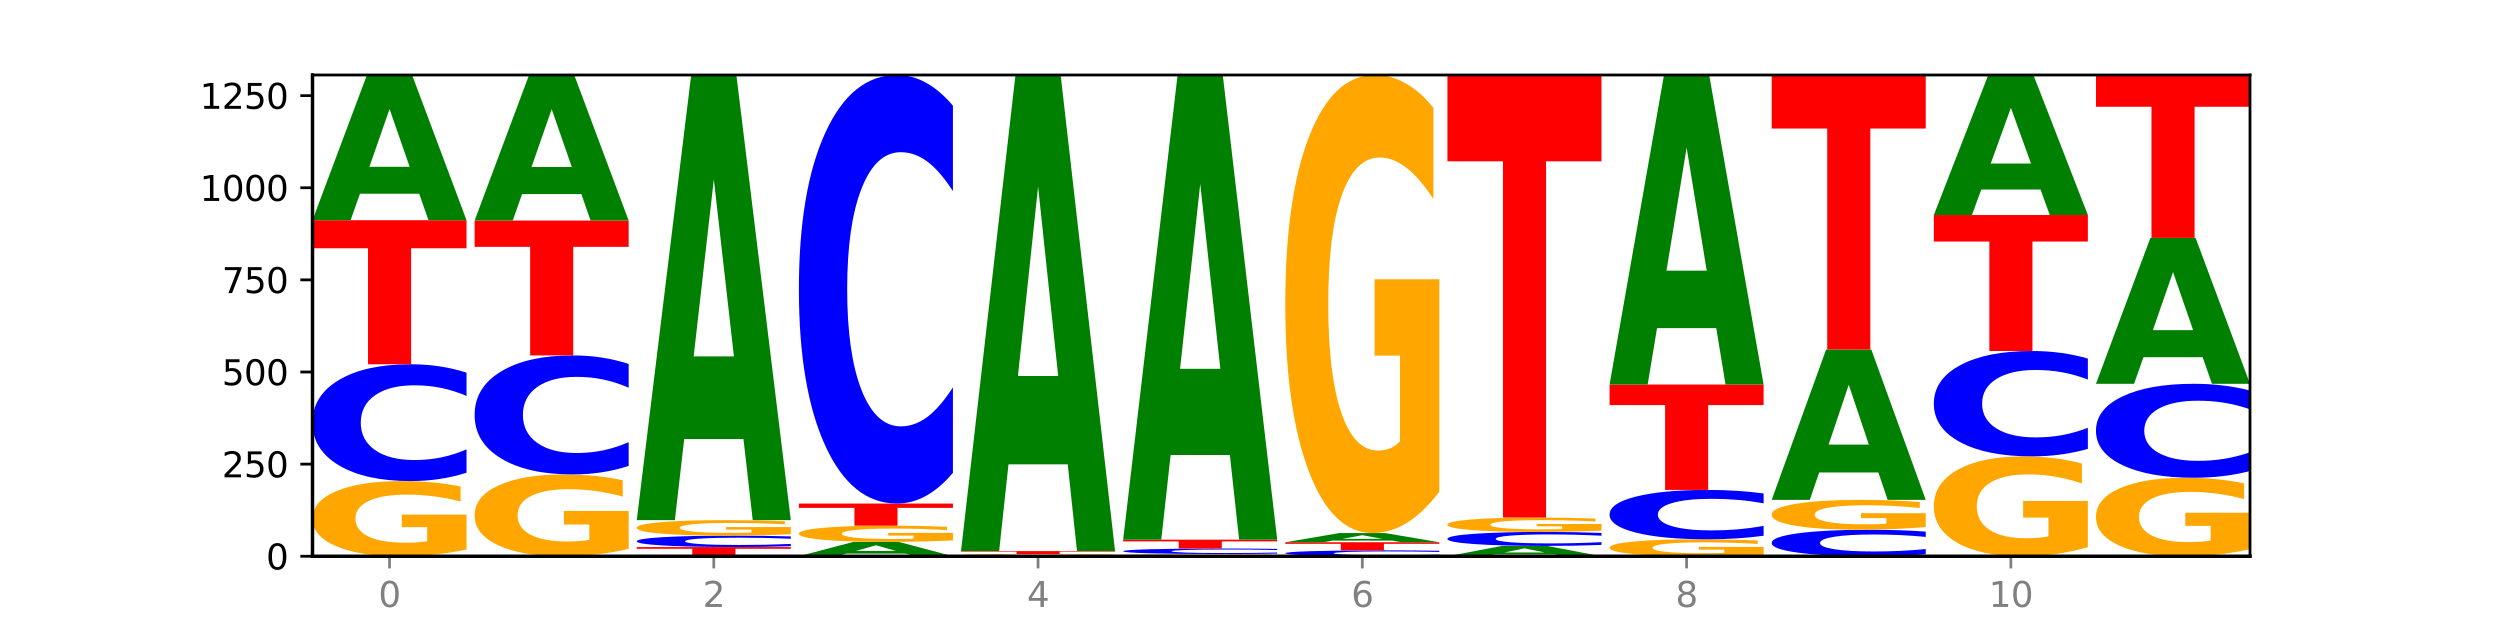 <?xml version="1.0" encoding="utf-8" standalone="no"?>
<!DOCTYPE svg PUBLIC "-//W3C//DTD SVG 1.1//EN"
  "http://www.w3.org/Graphics/SVG/1.1/DTD/svg11.dtd">
<svg xmlns:xlink="http://www.w3.org/1999/xlink" width="720pt" height="180pt" viewBox="0 0 720 180" xmlns="http://www.w3.org/2000/svg" version="1.1">
 <defs>
  <style type="text/css">*{stroke-linejoin: round; stroke-linecap: butt}</style>
 </defs>
 <g id="figure_1">
  <g id="patch_1">
   <path d="M 0 180 
L 720 180 
L 720 0 
L 0 0 
z
" style="fill: #ffffff"/>
  </g>
  <g id="axes_1">
   <g id="patch_2">
    <path d="M 90 160.2 
L 648 160.2 
L 648 21.6 
L 90 21.6 
z
" style="fill: #ffffff"/>
   </g>
   <g id="line2d_1">
    <path d="M 90 160.2 
L 648 160.2 
" clip-path="url(#pf615394841)" style="fill: none; stroke: #000000; stroke-width: 0.5; stroke-linecap: square"/>
   </g>
   <g id="patch_3">
    <path d="M 134.36 158.241 
Q 129.886 159.221 125.074 159.713 
Q 120.263 160.2 115.133 160.2 
Q 103.541 160.2 96.77 157.284 
Q 90 154.368 90 149.382 
Q 90 144.337 96.89 141.444 
Q 103.789 138.55 115.789 138.55 
Q 120.412 138.55 124.647 138.944 
Q 128.892 139.333 132.65 140.102 
L 132.65 144.418 
Q 128.773 143.429 124.935 142.942 
Q 121.098 142.45 117.24 142.45 
Q 110.102 142.45 106.235 144.248 
Q 102.367 146.041 102.367 149.382 
Q 102.367 152.691 106.096 154.498 
Q 109.824 156.3 116.684 156.3 
Q 118.553 156.3 120.153 156.197 
Q 121.754 156.09 123.026 155.866 
L 123.026 151.815 
L 115.719 151.815 
L 115.719 148.206 
L 134.36 148.206 
L 134.36 158.241 
z
" clip-path="url(#pf615394841)" style="fill: #ffa600"/>
   </g>
   <g id="patch_4">
    <path d="M 134.36 136.139 
Q 130.649 137.334 126.637 137.939 
Q 122.624 138.55 118.254 138.55 
Q 105.222 138.55 97.611 134.019 
Q 90 129.488 90 121.74 
Q 90 113.964 97.611 109.44 
Q 105.222 104.909 118.254 104.909 
Q 122.624 104.909 126.637 105.52 
Q 130.649 106.125 134.36 107.32 
L 134.36 114.026 
Q 130.616 112.442 126.983 111.705 
Q 123.351 110.968 119.339 110.968 
Q 112.141 110.968 108.017 113.838 
Q 103.904 116.702 103.904 121.74 
Q 103.904 126.757 108.017 129.627 
Q 112.141 132.491 119.339 132.491 
Q 123.351 132.491 126.983 131.754 
Q 130.616 131.01 134.36 129.426 
L 134.36 136.139 
z
" clip-path="url(#pf615394841)" style="fill: #0000ff"/>
   </g>
   <g id="patch_5">
    <path d="M 90 63.413 
L 134.36 63.413 
L 134.36 71.506 
L 118.401 71.506 
L 118.401 104.909 
L 105.99 104.909 
L 105.99 71.506 
L 90 71.506 
L 90 63.413 
z
" clip-path="url(#pf615394841)" style="fill: #ff0000"/>
   </g>
   <g id="patch_6">
    <path d="M 120.728 55.796 
L 103.668 55.796 
L 100.974 63.413 
L 90 63.413 
L 105.672 21.6 
L 118.687 21.6 
L 134.36 63.413 
L 123.395 63.413 
L 120.728 55.796 
z
M 106.389 48.036 
L 117.98 48.036 
L 112.194 31.404 
L 106.389 48.036 
z
" clip-path="url(#pf615394841)" style="fill: #008000"/>
   </g>
   <g id="patch_7">
    <path d="M 181.054 158.068 
Q 176.581 159.134 171.769 159.67 
Q 166.957 160.2 161.827 160.2 
Q 150.235 160.2 143.465 157.027 
Q 136.695 153.854 136.695 148.427 
Q 136.695 142.938 143.584 139.789 
Q 150.484 136.64 162.483 136.64 
Q 167.106 136.64 171.341 137.068 
Q 175.586 137.492 179.344 138.329 
L 179.344 143.025 
Q 175.467 141.95 171.63 141.419 
Q 167.792 140.884 163.935 140.884 
Q 156.797 140.884 152.929 142.84 
Q 149.062 144.792 149.062 148.427 
Q 149.062 152.029 152.79 153.995 
Q 156.518 155.956 163.378 155.956 
Q 165.247 155.956 166.848 155.844 
Q 168.448 155.727 169.721 155.484 
L 169.721 151.075 
L 162.414 151.075 
L 162.414 147.147 
L 181.054 147.147 
L 181.054 158.068 
z
" clip-path="url(#pf615394841)" style="fill: #ffa600"/>
   </g>
   <g id="patch_8">
    <path d="M 181.054 134.183 
Q 177.344 135.401 173.331 136.017 
Q 169.319 136.64 164.949 136.64 
Q 151.917 136.64 144.306 132.023 
Q 136.695 127.407 136.695 119.511 
Q 136.695 111.588 144.306 106.978 
Q 151.917 102.362 164.949 102.362 
Q 169.319 102.362 173.331 102.985 
Q 177.344 103.601 181.054 104.819 
L 181.054 111.652 
Q 177.31 110.037 173.678 109.287 
Q 170.045 108.536 166.033 108.536 
Q 158.835 108.536 154.711 111.46 
Q 150.598 114.378 150.598 119.511 
Q 150.598 124.624 154.711 127.548 
Q 158.835 130.466 166.033 130.466 
Q 170.045 130.466 173.678 129.715 
Q 177.31 128.957 181.054 127.343 
L 181.054 134.183 
z
" clip-path="url(#pf615394841)" style="fill: #0000ff"/>
   </g>
   <g id="patch_9">
    <path d="M 136.695 63.52 
L 181.054 63.52 
L 181.054 71.095 
L 165.095 71.095 
L 165.095 102.362 
L 152.685 102.362 
L 152.685 71.095 
L 136.695 71.095 
L 136.695 63.52 
z
" clip-path="url(#pf615394841)" style="fill: #ff0000"/>
   </g>
   <g id="patch_10">
    <path d="M 167.423 55.883 
L 150.363 55.883 
L 147.669 63.52 
L 136.695 63.52 
L 152.367 21.6 
L 165.382 21.6 
L 181.054 63.52 
L 170.089 63.52 
L 167.423 55.883 
z
M 153.083 48.103 
L 164.675 48.103 
L 158.888 31.429 
L 153.083 48.103 
z
" clip-path="url(#pf615394841)" style="fill: #008000"/>
   </g>
   <g id="patch_11">
    <path d="M 183.389 157.547 
L 227.749 157.547 
L 227.749 158.064 
L 211.79 158.064 
L 211.79 160.2 
L 199.379 160.2 
L 199.379 158.064 
L 183.389 158.064 
L 183.389 157.547 
z
" clip-path="url(#pf615394841)" style="fill: #ff0000"/>
   </g>
   <g id="patch_12">
    <path d="M 227.749 157.311 
Q 224.038 157.428 220.026 157.487 
Q 216.014 157.547 211.644 157.547 
Q 198.612 157.547 191 157.104 
Q 183.389 156.661 183.389 155.903 
Q 183.389 155.142 191 154.7 
Q 198.612 154.257 211.644 154.257 
Q 216.014 154.257 220.026 154.317 
Q 224.038 154.376 227.749 154.493 
L 227.749 155.149 
Q 224.005 154.994 220.372 154.922 
Q 216.74 154.85 212.728 154.85 
Q 205.53 154.85 201.406 155.13 
Q 197.293 155.41 197.293 155.903 
Q 197.293 156.394 201.406 156.674 
Q 205.53 156.954 212.728 156.954 
Q 216.74 156.954 220.372 156.882 
Q 224.005 156.81 227.749 156.655 
L 227.749 157.311 
z
" clip-path="url(#pf615394841)" style="fill: #0000ff"/>
   </g>
   <g id="patch_13">
    <path d="M 227.749 153.854 
Q 223.275 154.055 218.463 154.157 
Q 213.652 154.257 208.522 154.257 
Q 196.93 154.257 190.159 153.657 
Q 183.389 153.056 183.389 152.03 
Q 183.389 150.991 190.279 150.395 
Q 197.178 149.8 209.178 149.8 
Q 213.801 149.8 218.036 149.881 
Q 222.281 149.961 226.039 150.119 
L 226.039 151.008 
Q 222.162 150.804 218.324 150.704 
Q 214.487 150.603 210.629 150.603 
Q 203.491 150.603 199.624 150.973 
Q 195.757 151.342 195.757 152.03 
Q 195.757 152.711 199.485 153.083 
Q 203.213 153.454 210.073 153.454 
Q 211.942 153.454 213.542 153.433 
Q 215.143 153.411 216.415 153.365 
L 216.415 152.531 
L 209.108 152.531 
L 209.108 151.788 
L 227.749 151.788 
L 227.749 153.854 
z
" clip-path="url(#pf615394841)" style="fill: #ffa600"/>
   </g>
   <g id="patch_14">
    <path d="M 214.117 126.446 
L 197.057 126.446 
L 194.363 149.8 
L 183.389 149.8 
L 199.062 21.6 
L 212.077 21.6 
L 227.749 149.8 
L 216.784 149.8 
L 214.117 126.446 
z
M 199.778 102.652 
L 211.369 102.652 
L 205.583 51.658 
L 199.778 102.652 
z
" clip-path="url(#pf615394841)" style="fill: #008000"/>
   </g>
   <g id="patch_15">
    <path d="M 260.812 159.446 
L 243.752 159.446 
L 241.058 160.2 
L 230.084 160.2 
L 245.756 156.061 
L 258.771 156.061 
L 274.444 160.2 
L 263.478 160.2 
L 260.812 159.446 
z
M 246.473 158.678 
L 258.064 158.678 
L 252.277 157.032 
L 246.473 158.678 
z
" clip-path="url(#pf615394841)" style="fill: #008000"/>
   </g>
   <g id="patch_16">
    <path d="M 274.444 155.639 
Q 269.97 155.85 265.158 155.956 
Q 260.346 156.061 255.216 156.061 
Q 243.624 156.061 236.854 155.432 
Q 230.084 154.803 230.084 153.728 
Q 230.084 152.64 236.973 152.016 
Q 243.873 151.392 255.872 151.392 
Q 260.495 151.392 264.73 151.476 
Q 268.976 151.56 272.734 151.726 
L 272.734 152.657 
Q 268.856 152.444 265.019 152.339 
Q 261.181 152.233 257.324 152.233 
Q 250.186 152.233 246.318 152.62 
Q 242.451 153.007 242.451 153.728 
Q 242.451 154.442 246.179 154.831 
Q 249.907 155.22 256.767 155.22 
Q 258.636 155.22 260.237 155.198 
Q 261.837 155.175 263.11 155.126 
L 263.11 154.253 
L 255.803 154.253 
L 255.803 153.474 
L 274.444 153.474 
L 274.444 155.639 
z
" clip-path="url(#pf615394841)" style="fill: #ffa600"/>
   </g>
   <g id="patch_17">
    <path d="M 230.084 145.024 
L 274.444 145.024 
L 274.444 146.266 
L 258.484 146.266 
L 258.484 151.392 
L 246.074 151.392 
L 246.074 146.266 
L 230.084 146.266 
L 230.084 145.024 
z
" clip-path="url(#pf615394841)" style="fill: #ff0000"/>
   </g>
   <g id="patch_18">
    <path d="M 274.444 136.177 
Q 270.733 140.562 266.721 142.78 
Q 262.708 145.024 258.338 145.024 
Q 245.306 145.024 237.695 128.401 
Q 230.084 111.778 230.084 83.35 
Q 230.084 54.821 237.695 38.223 
Q 245.306 21.6 258.338 21.6 
Q 262.708 21.6 266.721 23.844 
Q 270.733 26.062 274.444 30.447 
L 274.444 55.05 
Q 270.699 49.237 267.067 46.535 
Q 263.435 43.832 259.422 43.832 
Q 252.224 43.832 248.1 54.362 
Q 243.987 64.866 243.987 83.35 
Q 243.987 101.758 248.1 112.288 
Q 252.224 122.792 259.422 122.792 
Q 263.435 122.792 267.067 120.089 
Q 270.699 117.361 274.444 111.548 
L 274.444 136.177 
z
" clip-path="url(#pf615394841)" style="fill: #0000ff"/>
   </g>
   <g id="patch_19">
    <path d="M 321.138 160.177 
Q 317.427 160.188 313.415 160.194 
Q 309.403 160.2 305.033 160.2 
Q 292.001 160.2 284.389 160.157 
Q 276.778 160.114 276.778 160.041 
Q 276.778 159.967 284.389 159.925 
Q 292.001 159.882 305.033 159.882 
Q 309.403 159.882 313.415 159.887 
Q 317.427 159.893 321.138 159.904 
L 321.138 159.968 
Q 317.394 159.953 313.762 159.946 
Q 310.129 159.939 306.117 159.939 
Q 298.919 159.939 294.795 159.966 
Q 290.682 159.993 290.682 160.041 
Q 290.682 160.088 294.795 160.116 
Q 298.919 160.143 306.117 160.143 
Q 310.129 160.143 313.762 160.136 
Q 317.394 160.129 321.138 160.114 
L 321.138 160.177 
z
" clip-path="url(#pf615394841)" style="fill: #0000ff"/>
   </g>
   <g id="patch_20">
    <path d="M 321.138 159.853 
Q 316.664 159.867 311.853 159.874 
Q 307.041 159.882 301.911 159.882 
Q 290.319 159.882 283.549 159.839 
Q 276.778 159.796 276.778 159.723 
Q 276.778 159.648 283.668 159.606 
Q 290.567 159.563 302.567 159.563 
Q 307.19 159.563 311.425 159.569 
Q 315.67 159.575 319.428 159.586 
L 319.428 159.65 
Q 315.551 159.635 311.713 159.628 
Q 307.876 159.621 304.018 159.621 
Q 296.88 159.621 293.013 159.647 
Q 289.146 159.673 289.146 159.723 
Q 289.146 159.771 292.874 159.798 
Q 296.602 159.824 303.462 159.824 
Q 305.331 159.824 306.931 159.823 
Q 308.532 159.821 309.805 159.818 
L 309.805 159.758 
L 302.497 159.758 
L 302.497 159.705 
L 321.138 159.705 
L 321.138 159.853 
z
" clip-path="url(#pf615394841)" style="fill: #ffa600"/>
   </g>
   <g id="patch_21">
    <path d="M 276.778 158.714 
L 321.138 158.714 
L 321.138 158.88 
L 305.179 158.88 
L 305.179 159.563 
L 292.768 159.563 
L 292.768 158.88 
L 276.778 158.88 
L 276.778 158.714 
z
" clip-path="url(#pf615394841)" style="fill: #ff0000"/>
   </g>
   <g id="patch_22">
    <path d="M 307.506 133.736 
L 290.446 133.736 
L 287.753 158.714 
L 276.778 158.714 
L 292.451 21.6 
L 305.466 21.6 
L 321.138 158.714 
L 310.173 158.714 
L 307.506 133.736 
z
M 293.167 108.288 
L 304.758 108.288 
L 298.972 53.748 
L 293.167 108.288 
z
" clip-path="url(#pf615394841)" style="fill: #008000"/>
   </g>
   <g id="patch_23">
    <path d="M 367.833 160.142 
Q 363.359 160.171 358.547 160.186 
Q 353.735 160.2 348.605 160.2 
Q 337.013 160.2 330.243 160.114 
Q 323.473 160.028 323.473 159.882 
Q 323.473 159.733 330.362 159.648 
Q 337.262 159.563 349.262 159.563 
Q 353.884 159.563 358.12 159.575 
Q 362.365 159.586 366.123 159.609 
L 366.123 159.736 
Q 362.245 159.707 358.408 159.692 
Q 354.57 159.678 350.713 159.678 
Q 343.575 159.678 339.708 159.731 
Q 335.84 159.784 335.84 159.882 
Q 335.84 159.979 339.568 160.032 
Q 343.297 160.085 350.156 160.085 
Q 352.025 160.085 353.626 160.082 
Q 355.227 160.079 356.499 160.073 
L 356.499 159.953 
L 349.192 159.953 
L 349.192 159.847 
L 367.833 159.847 
L 367.833 160.142 
z
" clip-path="url(#pf615394841)" style="fill: #ffa600"/>
   </g>
   <g id="patch_24">
    <path d="M 367.833 159.449 
Q 364.122 159.506 360.11 159.534 
Q 356.097 159.563 351.727 159.563 
Q 338.695 159.563 331.084 159.349 
Q 323.473 159.134 323.473 158.768 
Q 323.473 158.4 331.084 158.186 
Q 338.695 157.971 351.727 157.971 
Q 356.097 157.971 360.11 158 
Q 364.122 158.029 367.833 158.085 
L 367.833 158.403 
Q 364.088 158.328 360.456 158.293 
Q 356.824 158.258 352.811 158.258 
Q 345.614 158.258 341.489 158.394 
Q 337.376 158.529 337.376 158.768 
Q 337.376 159.005 341.489 159.141 
Q 345.614 159.277 352.811 159.277 
Q 356.824 159.277 360.456 159.242 
Q 364.088 159.206 367.833 159.131 
L 367.833 159.449 
z
" clip-path="url(#pf615394841)" style="fill: #0000ff"/>
   </g>
   <g id="patch_25">
    <path d="M 323.473 155.424 
L 367.833 155.424 
L 367.833 155.921 
L 351.873 155.921 
L 351.873 157.971 
L 339.463 157.971 
L 339.463 155.921 
L 323.473 155.921 
L 323.473 155.424 
z
" clip-path="url(#pf615394841)" style="fill: #ff0000"/>
   </g>
   <g id="patch_26">
    <path d="M 354.201 131.046 
L 337.141 131.046 
L 334.447 155.424 
L 323.473 155.424 
L 339.145 21.6 
L 352.16 21.6 
L 367.833 155.424 
L 356.867 155.424 
L 354.201 131.046 
z
M 339.862 106.208 
L 351.453 106.208 
L 345.666 52.977 
L 339.862 106.208 
z
" clip-path="url(#pf615394841)" style="fill: #008000"/>
   </g>
   <g id="patch_27">
    <path d="M 414.527 160.078 
Q 410.817 160.139 406.804 160.169 
Q 402.792 160.2 398.422 160.2 
Q 385.39 160.2 377.779 159.971 
Q 370.167 159.743 370.167 159.352 
Q 370.167 158.959 377.779 158.731 
Q 385.39 158.502 398.422 158.502 
Q 402.792 158.502 406.804 158.533 
Q 410.817 158.563 414.527 158.624 
L 414.527 158.962 
Q 410.783 158.882 407.151 158.845 
Q 403.518 158.808 399.506 158.808 
Q 392.308 158.808 388.184 158.953 
Q 384.071 159.097 384.071 159.352 
Q 384.071 159.605 388.184 159.75 
Q 392.308 159.894 399.506 159.894 
Q 403.518 159.894 407.151 159.857 
Q 410.783 159.819 414.527 159.739 
L 414.527 160.078 
z
" clip-path="url(#pf615394841)" style="fill: #0000ff"/>
   </g>
   <g id="patch_28">
    <path d="M 370.167 156.167 
L 414.527 156.167 
L 414.527 156.623 
L 398.568 156.623 
L 398.568 158.502 
L 386.158 158.502 
L 386.158 156.623 
L 370.167 156.623 
L 370.167 156.167 
z
" clip-path="url(#pf615394841)" style="fill: #ff0000"/>
   </g>
   <g id="patch_29">
    <path d="M 400.895 155.684 
L 383.835 155.684 
L 381.142 156.167 
L 370.167 156.167 
L 385.84 153.514 
L 398.855 153.514 
L 414.527 156.167 
L 403.562 156.167 
L 400.895 155.684 
z
M 386.556 155.191 
L 398.147 155.191 
L 392.361 154.136 
L 386.556 155.191 
z
" clip-path="url(#pf615394841)" style="fill: #008000"/>
   </g>
   <g id="patch_30">
    <path d="M 414.527 141.579 
Q 410.053 147.546 405.242 150.544 
Q 400.43 153.514 395.3 153.514 
Q 383.708 153.514 376.938 135.748 
Q 370.167 117.981 370.167 87.598 
Q 370.167 56.861 377.057 39.23 
Q 383.956 21.6 395.956 21.6 
Q 400.579 21.6 404.814 23.998 
Q 409.059 26.369 412.817 31.056 
L 412.817 57.351 
Q 408.94 51.329 405.102 48.359 
Q 401.265 45.361 397.408 45.361 
Q 390.269 45.361 386.402 56.316 
Q 382.535 67.243 382.535 87.598 
Q 382.535 107.762 386.263 118.771 
Q 389.991 129.753 396.851 129.753 
Q 398.72 129.753 400.321 129.126 
Q 401.921 128.472 403.194 127.109 
L 403.194 102.422 
L 395.887 102.422 
L 395.887 80.431 
L 414.527 80.431 
L 414.527 141.579 
z
" clip-path="url(#pf615394841)" style="fill: #ffa600"/>
   </g>
   <g id="patch_31">
    <path d="M 447.59 159.659 
L 430.53 159.659 
L 427.836 160.2 
L 416.862 160.2 
L 432.534 157.228 
L 445.549 157.228 
L 461.222 160.2 
L 450.257 160.2 
L 447.59 159.659 
z
M 433.251 159.107 
L 444.842 159.107 
L 439.055 157.925 
L 433.251 159.107 
z
" clip-path="url(#pf615394841)" style="fill: #008000"/>
   </g>
   <g id="patch_32">
    <path d="M 461.222 156.939 
Q 457.511 157.083 453.499 157.155 
Q 449.486 157.228 445.116 157.228 
Q 432.084 157.228 424.473 156.685 
Q 416.862 156.142 416.862 155.213 
Q 416.862 154.281 424.473 153.739 
Q 432.084 153.196 445.116 153.196 
Q 449.486 153.196 453.499 153.269 
Q 457.511 153.341 461.222 153.485 
L 461.222 154.289 
Q 457.478 154.099 453.845 154.01 
Q 450.213 153.922 446.2 153.922 
Q 439.003 153.922 434.879 154.266 
Q 430.766 154.609 430.766 155.213 
Q 430.766 155.815 434.879 156.159 
Q 439.003 156.502 446.2 156.502 
Q 450.213 156.502 453.845 156.414 
Q 457.478 156.325 461.222 156.135 
L 461.222 156.939 
z
" clip-path="url(#pf615394841)" style="fill: #0000ff"/>
   </g>
   <g id="patch_33">
    <path d="M 461.222 152.821 
Q 456.748 153.008 451.936 153.103 
Q 447.124 153.196 441.995 153.196 
Q 430.403 153.196 423.632 152.638 
Q 416.862 152.081 416.862 151.128 
Q 416.862 150.163 423.752 149.61 
Q 430.651 149.057 442.651 149.057 
Q 447.274 149.057 451.509 149.132 
Q 455.754 149.206 459.512 149.353 
L 459.512 150.179 
Q 455.635 149.99 451.797 149.896 
Q 447.96 149.802 444.102 149.802 
Q 436.964 149.802 433.097 150.146 
Q 429.229 150.489 429.229 151.128 
Q 429.229 151.76 432.958 152.106 
Q 436.686 152.45 443.545 152.45 
Q 445.414 152.45 447.015 152.431 
Q 448.616 152.41 449.888 152.367 
L 449.888 151.593 
L 442.581 151.593 
L 442.581 150.903 
L 461.222 150.903 
L 461.222 152.821 
z
" clip-path="url(#pf615394841)" style="fill: #ffa600"/>
   </g>
   <g id="patch_34">
    <path d="M 416.862 21.6 
L 461.222 21.6 
L 461.222 46.458 
L 445.263 46.458 
L 445.263 149.057 
L 432.852 149.057 
L 432.852 46.458 
L 416.862 46.458 
L 416.862 21.6 
z
" clip-path="url(#pf615394841)" style="fill: #ff0000"/>
   </g>
   <g id="patch_35">
    <path d="M 507.916 159.758 
Q 503.443 159.979 498.631 160.09 
Q 493.819 160.2 488.689 160.2 
Q 477.097 160.2 470.327 159.543 
Q 463.556 158.885 463.556 157.761 
Q 463.556 156.623 470.446 155.971 
Q 477.346 155.318 489.345 155.318 
Q 493.968 155.318 498.203 155.407 
Q 502.448 155.495 506.206 155.668 
L 506.206 156.641 
Q 502.329 156.418 498.492 156.308 
Q 494.654 156.198 490.797 156.198 
Q 483.659 156.198 479.791 156.603 
Q 475.924 157.007 475.924 157.761 
Q 475.924 158.507 479.652 158.914 
Q 483.38 159.321 490.24 159.321 
Q 492.109 159.321 493.71 159.297 
Q 495.31 159.273 496.583 159.223 
L 496.583 158.309 
L 489.276 158.309 
L 489.276 157.495 
L 507.916 157.495 
L 507.916 159.758 
z
" clip-path="url(#pf615394841)" style="fill: #ffa600"/>
   </g>
   <g id="patch_36">
    <path d="M 507.916 154.299 
Q 504.206 154.804 500.193 155.06 
Q 496.181 155.318 491.811 155.318 
Q 478.779 155.318 471.168 153.403 
Q 463.556 151.488 463.556 148.212 
Q 463.556 144.925 471.168 143.013 
Q 478.779 141.097 491.811 141.097 
Q 496.181 141.097 500.193 141.356 
Q 504.206 141.611 507.916 142.117 
L 507.916 144.952 
Q 504.172 144.282 500.54 143.97 
Q 496.907 143.659 492.895 143.659 
Q 485.697 143.659 481.573 144.872 
Q 477.46 146.082 477.46 148.212 
Q 477.46 150.333 481.573 151.546 
Q 485.697 152.757 492.895 152.757 
Q 496.907 152.757 500.54 152.445 
Q 504.172 152.131 507.916 151.461 
L 507.916 154.299 
z
" clip-path="url(#pf615394841)" style="fill: #0000ff"/>
   </g>
   <g id="patch_37">
    <path d="M 463.556 110.745 
L 507.916 110.745 
L 507.916 116.665 
L 491.957 116.665 
L 491.957 141.097 
L 479.547 141.097 
L 479.547 116.665 
L 463.556 116.665 
L 463.556 110.745 
z
" clip-path="url(#pf615394841)" style="fill: #ff0000"/>
   </g>
   <g id="patch_38">
    <path d="M 494.285 94.506 
L 477.225 94.506 
L 474.531 110.745 
L 463.556 110.745 
L 479.229 21.6 
L 492.244 21.6 
L 507.916 110.745 
L 496.951 110.745 
L 494.285 94.506 
z
M 479.945 77.961 
L 491.536 77.961 
L 485.75 42.501 
L 479.945 77.961 
z
" clip-path="url(#pf615394841)" style="fill: #008000"/>
   </g>
   <g id="patch_39">
    <path d="M 554.611 159.652 
Q 550.9 159.924 546.888 160.061 
Q 542.875 160.2 538.505 160.2 
Q 525.474 160.2 517.862 159.171 
Q 510.251 158.142 510.251 156.382 
Q 510.251 154.616 517.862 153.588 
Q 525.474 152.559 538.505 152.559 
Q 542.875 152.559 546.888 152.698 
Q 550.9 152.835 554.611 153.107 
L 554.611 154.63 
Q 550.867 154.27 547.234 154.103 
Q 543.602 153.935 539.59 153.935 
Q 532.392 153.935 528.268 154.587 
Q 524.155 155.238 524.155 156.382 
Q 524.155 157.521 528.268 158.173 
Q 532.392 158.824 539.59 158.824 
Q 543.602 158.824 547.234 158.656 
Q 550.867 158.487 554.611 158.128 
L 554.611 159.652 
z
" clip-path="url(#pf615394841)" style="fill: #0000ff"/>
   </g>
   <g id="patch_40">
    <path d="M 554.611 151.781 
Q 550.137 152.17 545.325 152.365 
Q 540.514 152.559 535.384 152.559 
Q 523.792 152.559 517.021 151.401 
Q 510.251 150.243 510.251 148.264 
Q 510.251 146.261 517.141 145.112 
Q 524.04 143.963 536.04 143.963 
Q 540.663 143.963 544.898 144.119 
Q 549.143 144.274 552.901 144.579 
L 552.901 146.293 
Q 549.024 145.9 545.186 145.707 
Q 541.349 145.511 537.491 145.511 
Q 530.353 145.511 526.486 146.225 
Q 522.619 146.937 522.619 148.264 
Q 522.619 149.578 526.347 150.295 
Q 530.075 151.011 536.935 151.011 
Q 538.804 151.011 540.404 150.97 
Q 542.005 150.927 543.277 150.838 
L 543.277 149.23 
L 535.97 149.23 
L 535.97 147.797 
L 554.611 147.797 
L 554.611 151.781 
z
" clip-path="url(#pf615394841)" style="fill: #ffa600"/>
   </g>
   <g id="patch_41">
    <path d="M 540.979 136.075 
L 523.919 136.075 
L 521.225 143.963 
L 510.251 143.963 
L 525.923 100.664 
L 538.938 100.664 
L 554.611 143.963 
L 543.646 143.963 
L 540.979 136.075 
z
M 526.64 128.039 
L 538.231 128.039 
L 532.445 110.816 
L 526.64 128.039 
z
" clip-path="url(#pf615394841)" style="fill: #008000"/>
   </g>
   <g id="patch_42">
    <path d="M 510.251 21.6 
L 554.611 21.6 
L 554.611 37.02 
L 538.652 37.02 
L 538.652 100.664 
L 526.241 100.664 
L 526.241 37.02 
L 510.251 37.02 
L 510.251 21.6 
z
" clip-path="url(#pf615394841)" style="fill: #ff0000"/>
   </g>
   <g id="patch_43">
    <path d="M 601.305 157.598 
Q 596.832 158.899 592.02 159.552 
Q 587.208 160.2 582.078 160.2 
Q 570.486 160.2 563.716 156.327 
Q 556.946 152.453 556.946 145.829 
Q 556.946 139.128 563.835 135.284 
Q 570.735 131.44 582.734 131.44 
Q 587.357 131.44 591.592 131.963 
Q 595.838 132.48 599.595 133.501 
L 599.595 139.234 
Q 595.718 137.922 591.881 137.274 
Q 588.043 136.62 584.186 136.62 
Q 577.048 136.62 573.18 139.009 
Q 569.313 141.391 569.313 145.829 
Q 569.313 150.225 573.041 152.625 
Q 576.769 155.02 583.629 155.02 
Q 585.498 155.02 587.099 154.883 
Q 588.699 154.74 589.972 154.443 
L 589.972 149.061 
L 582.665 149.061 
L 582.665 144.266 
L 601.305 144.266 
L 601.305 157.598 
z
" clip-path="url(#pf615394841)" style="fill: #ffa600"/>
   </g>
   <g id="patch_44">
    <path d="M 601.305 129.264 
Q 597.595 130.343 593.582 130.888 
Q 589.57 131.44 585.2 131.44 
Q 572.168 131.44 564.557 127.352 
Q 556.946 123.264 556.946 116.273 
Q 556.946 109.258 564.557 105.176 
Q 572.168 101.088 585.2 101.088 
Q 589.57 101.088 593.582 101.64 
Q 597.595 102.185 601.305 103.264 
L 601.305 109.314 
Q 597.561 107.884 593.929 107.22 
Q 590.297 106.555 586.284 106.555 
Q 579.086 106.555 574.962 109.145 
Q 570.849 111.728 570.849 116.273 
Q 570.849 120.8 574.962 123.39 
Q 579.086 125.973 586.284 125.973 
Q 590.297 125.973 593.929 125.308 
Q 597.561 124.637 601.305 123.208 
L 601.305 129.264 
z
" clip-path="url(#pf615394841)" style="fill: #0000ff"/>
   </g>
   <g id="patch_45">
    <path d="M 556.946 61.928 
L 601.305 61.928 
L 601.305 69.565 
L 585.346 69.565 
L 585.346 101.088 
L 572.936 101.088 
L 572.936 69.565 
L 556.946 69.565 
L 556.946 61.928 
z
" clip-path="url(#pf615394841)" style="fill: #ff0000"/>
   </g>
   <g id="patch_46">
    <path d="M 587.674 54.581 
L 570.614 54.581 
L 567.92 61.928 
L 556.946 61.928 
L 572.618 21.6 
L 585.633 21.6 
L 601.305 61.928 
L 590.34 61.928 
L 587.674 54.581 
z
M 573.335 47.097 
L 584.926 47.097 
L 579.139 31.055 
L 573.335 47.097 
z
" clip-path="url(#pf615394841)" style="fill: #008000"/>
   </g>
   <g id="patch_47">
    <path d="M 648 158.155 
Q 643.526 159.177 638.714 159.691 
Q 633.903 160.2 628.773 160.2 
Q 617.181 160.2 610.41 157.156 
Q 603.64 154.111 603.64 148.905 
Q 603.64 143.638 610.53 140.616 
Q 617.429 137.595 629.429 137.595 
Q 634.052 137.595 638.287 138.006 
Q 642.532 138.412 646.29 139.216 
L 646.29 143.722 
Q 642.413 142.69 638.575 142.181 
Q 634.738 141.667 630.88 141.667 
Q 623.742 141.667 619.875 143.544 
Q 616.008 145.417 616.008 148.905 
Q 616.008 152.36 619.736 154.246 
Q 623.464 156.128 630.324 156.128 
Q 632.193 156.128 633.793 156.021 
Q 635.394 155.909 636.666 155.675 
L 636.666 151.445 
L 629.359 151.445 
L 629.359 147.677 
L 648 147.677 
L 648 158.155 
z
" clip-path="url(#pf615394841)" style="fill: #ffa600"/>
   </g>
   <g id="patch_48">
    <path d="M 648 135.655 
Q 644.289 136.617 640.277 137.103 
Q 636.265 137.595 631.895 137.595 
Q 618.863 137.595 611.251 133.95 
Q 603.64 130.306 603.64 124.073 
Q 603.64 117.817 611.251 114.178 
Q 618.863 110.533 631.895 110.533 
Q 636.265 110.533 640.277 111.025 
Q 644.289 111.512 648 112.473 
L 648 117.868 
Q 644.256 116.593 640.623 116 
Q 636.991 115.408 632.979 115.408 
Q 625.781 115.408 621.657 117.717 
Q 617.544 120.02 617.544 124.073 
Q 617.544 128.109 621.657 130.417 
Q 625.781 132.721 632.979 132.721 
Q 636.991 132.721 640.623 132.128 
Q 644.256 131.53 648 130.255 
L 648 135.655 
z
" clip-path="url(#pf615394841)" style="fill: #0000ff"/>
   </g>
   <g id="patch_49">
    <path d="M 634.368 102.877 
L 617.308 102.877 
L 614.614 110.533 
L 603.64 110.533 
L 619.313 68.508 
L 632.328 68.508 
L 648 110.533 
L 637.035 110.533 
L 634.368 102.877 
z
M 620.029 95.078 
L 631.62 95.078 
L 625.834 78.361 
L 620.029 95.078 
z
" clip-path="url(#pf615394841)" style="fill: #008000"/>
   </g>
   <g id="patch_50">
    <path d="M 603.64 21.6 
L 648 21.6 
L 648 30.748 
L 632.041 30.748 
L 632.041 68.508 
L 619.63 68.508 
L 619.63 30.748 
L 603.64 30.748 
L 603.64 21.6 
z
" clip-path="url(#pf615394841)" style="fill: #ff0000"/>
   </g>
   <g id="matplotlib.axis_1">
    <g id="xtick_1">
     <g id="line2d_2">
      <defs>
       <path id="mb455f1e0d3" d="M 0 0 
L 0 3.5 
" style="stroke: #808080; stroke-width: 0.8"/>
      </defs>
      <g>
       <use xlink:href="#mb455f1e0d3" x="112.18" y="160.2" style="fill: #808080; stroke: #808080; stroke-width: 0.8"/>
      </g>
     </g>
     <g id="text_1">
      <!-- 0 -->
      <g style="fill: #808080" transform="translate(108.999 174.798) scale(0.1 -0.1)">
       <defs>
        <path id="DejaVuSans-30" d="M 2034 4250 
Q 1547 4250 1301 3770 
Q 1056 3291 1056 2328 
Q 1056 1369 1301 889 
Q 1547 409 2034 409 
Q 2525 409 2770 889 
Q 3016 1369 3016 2328 
Q 3016 3291 2770 3770 
Q 2525 4250 2034 4250 
z
M 2034 4750 
Q 2819 4750 3233 4129 
Q 3647 3509 3647 2328 
Q 3647 1150 3233 529 
Q 2819 -91 2034 -91 
Q 1250 -91 836 529 
Q 422 1150 422 2328 
Q 422 3509 836 4129 
Q 1250 4750 2034 4750 
z
" transform="scale(0.016)"/>
       </defs>
       <use xlink:href="#DejaVuSans-30"/>
      </g>
     </g>
    </g>
    <g id="xtick_2">
     <g id="line2d_3">
      <g>
       <use xlink:href="#mb455f1e0d3" x="205.569" y="160.2" style="fill: #808080; stroke: #808080; stroke-width: 0.8"/>
      </g>
     </g>
     <g id="text_2">
      <!-- 2 -->
      <g style="fill: #808080" transform="translate(202.388 174.798) scale(0.1 -0.1)">
       <defs>
        <path id="DejaVuSans-32" d="M 1228 531 
L 3431 531 
L 3431 0 
L 469 0 
L 469 531 
Q 828 903 1448 1529 
Q 2069 2156 2228 2338 
Q 2531 2678 2651 2914 
Q 2772 3150 2772 3378 
Q 2772 3750 2511 3984 
Q 2250 4219 1831 4219 
Q 1534 4219 1204 4116 
Q 875 4013 500 3803 
L 500 4441 
Q 881 4594 1212 4672 
Q 1544 4750 1819 4750 
Q 2544 4750 2975 4387 
Q 3406 4025 3406 3419 
Q 3406 3131 3298 2873 
Q 3191 2616 2906 2266 
Q 2828 2175 2409 1742 
Q 1991 1309 1228 531 
z
" transform="scale(0.016)"/>
       </defs>
       <use xlink:href="#DejaVuSans-32"/>
      </g>
     </g>
    </g>
    <g id="xtick_3">
     <g id="line2d_4">
      <g>
       <use xlink:href="#mb455f1e0d3" x="298.958" y="160.2" style="fill: #808080; stroke: #808080; stroke-width: 0.8"/>
      </g>
     </g>
     <g id="text_3">
      <!-- 4 -->
      <g style="fill: #808080" transform="translate(295.777 174.798) scale(0.1 -0.1)">
       <defs>
        <path id="DejaVuSans-34" d="M 2419 4116 
L 825 1625 
L 2419 1625 
L 2419 4116 
z
M 2253 4666 
L 3047 4666 
L 3047 1625 
L 3713 1625 
L 3713 1100 
L 3047 1100 
L 3047 0 
L 2419 0 
L 2419 1100 
L 313 1100 
L 313 1709 
L 2253 4666 
z
" transform="scale(0.016)"/>
       </defs>
       <use xlink:href="#DejaVuSans-34"/>
      </g>
     </g>
    </g>
    <g id="xtick_4">
     <g id="line2d_5">
      <g>
       <use xlink:href="#mb455f1e0d3" x="392.347" y="160.2" style="fill: #808080; stroke: #808080; stroke-width: 0.8"/>
      </g>
     </g>
     <g id="text_4">
      <!-- 6 -->
      <g style="fill: #808080" transform="translate(389.166 174.798) scale(0.1 -0.1)">
       <defs>
        <path id="DejaVuSans-36" d="M 2113 2584 
Q 1688 2584 1439 2293 
Q 1191 2003 1191 1497 
Q 1191 994 1439 701 
Q 1688 409 2113 409 
Q 2538 409 2786 701 
Q 3034 994 3034 1497 
Q 3034 2003 2786 2293 
Q 2538 2584 2113 2584 
z
M 3366 4563 
L 3366 3988 
Q 3128 4100 2886 4159 
Q 2644 4219 2406 4219 
Q 1781 4219 1451 3797 
Q 1122 3375 1075 2522 
Q 1259 2794 1537 2939 
Q 1816 3084 2150 3084 
Q 2853 3084 3261 2657 
Q 3669 2231 3669 1497 
Q 3669 778 3244 343 
Q 2819 -91 2113 -91 
Q 1303 -91 875 529 
Q 447 1150 447 2328 
Q 447 3434 972 4092 
Q 1497 4750 2381 4750 
Q 2619 4750 2861 4703 
Q 3103 4656 3366 4563 
z
" transform="scale(0.016)"/>
       </defs>
       <use xlink:href="#DejaVuSans-36"/>
      </g>
     </g>
    </g>
    <g id="xtick_5">
     <g id="line2d_6">
      <g>
       <use xlink:href="#mb455f1e0d3" x="485.736" y="160.2" style="fill: #808080; stroke: #808080; stroke-width: 0.8"/>
      </g>
     </g>
     <g id="text_5">
      <!-- 8 -->
      <g style="fill: #808080" transform="translate(482.555 174.798) scale(0.1 -0.1)">
       <defs>
        <path id="DejaVuSans-38" d="M 2034 2216 
Q 1584 2216 1326 1975 
Q 1069 1734 1069 1313 
Q 1069 891 1326 650 
Q 1584 409 2034 409 
Q 2484 409 2743 651 
Q 3003 894 3003 1313 
Q 3003 1734 2745 1975 
Q 2488 2216 2034 2216 
z
M 1403 2484 
Q 997 2584 770 2862 
Q 544 3141 544 3541 
Q 544 4100 942 4425 
Q 1341 4750 2034 4750 
Q 2731 4750 3128 4425 
Q 3525 4100 3525 3541 
Q 3525 3141 3298 2862 
Q 3072 2584 2669 2484 
Q 3125 2378 3379 2068 
Q 3634 1759 3634 1313 
Q 3634 634 3220 271 
Q 2806 -91 2034 -91 
Q 1263 -91 848 271 
Q 434 634 434 1313 
Q 434 1759 690 2068 
Q 947 2378 1403 2484 
z
M 1172 3481 
Q 1172 3119 1398 2916 
Q 1625 2713 2034 2713 
Q 2441 2713 2670 2916 
Q 2900 3119 2900 3481 
Q 2900 3844 2670 4047 
Q 2441 4250 2034 4250 
Q 1625 4250 1398 4047 
Q 1172 3844 1172 3481 
z
" transform="scale(0.016)"/>
       </defs>
       <use xlink:href="#DejaVuSans-38"/>
      </g>
     </g>
    </g>
    <g id="xtick_6">
     <g id="line2d_7">
      <g>
       <use xlink:href="#mb455f1e0d3" x="579.126" y="160.2" style="fill: #808080; stroke: #808080; stroke-width: 0.8"/>
      </g>
     </g>
     <g id="text_6">
      <!-- 10 -->
      <g style="fill: #808080" transform="translate(572.763 174.798) scale(0.1 -0.1)">
       <defs>
        <path id="DejaVuSans-31" d="M 794 531 
L 1825 531 
L 1825 4091 
L 703 3866 
L 703 4441 
L 1819 4666 
L 2450 4666 
L 2450 531 
L 3481 531 
L 3481 0 
L 794 0 
L 794 531 
z
" transform="scale(0.016)"/>
       </defs>
       <use xlink:href="#DejaVuSans-31"/>
       <use xlink:href="#DejaVuSans-30" x="63.623"/>
      </g>
     </g>
    </g>
   </g>
   <g id="matplotlib.axis_2">
    <g id="ytick_1">
     <g id="line2d_8">
      <defs>
       <path id="md58314079a" d="M 0 0 
L -3.5 0 
" style="stroke: #000000; stroke-width: 0.8"/>
      </defs>
      <g>
       <use xlink:href="#md58314079a" x="90" y="160.2" style="stroke: #000000; stroke-width: 0.8"/>
      </g>
     </g>
     <g id="text_7">
      <!-- 0 -->
      <g transform="translate(76.638 163.999) scale(0.1 -0.1)">
       <use xlink:href="#DejaVuSans-30"/>
      </g>
     </g>
    </g>
    <g id="ytick_2">
     <g id="line2d_9">
      <g>
       <use xlink:href="#md58314079a" x="90" y="133.669" style="stroke: #000000; stroke-width: 0.8"/>
      </g>
     </g>
     <g id="text_8">
      <!-- 250 -->
      <g transform="translate(63.913 137.468) scale(0.1 -0.1)">
       <defs>
        <path id="DejaVuSans-35" d="M 691 4666 
L 3169 4666 
L 3169 4134 
L 1269 4134 
L 1269 2991 
Q 1406 3038 1543 3061 
Q 1681 3084 1819 3084 
Q 2600 3084 3056 2656 
Q 3513 2228 3513 1497 
Q 3513 744 3044 326 
Q 2575 -91 1722 -91 
Q 1428 -91 1123 -41 
Q 819 9 494 109 
L 494 744 
Q 775 591 1075 516 
Q 1375 441 1709 441 
Q 2250 441 2565 725 
Q 2881 1009 2881 1497 
Q 2881 1984 2565 2268 
Q 2250 2553 1709 2553 
Q 1456 2553 1204 2497 
Q 953 2441 691 2322 
L 691 4666 
z
" transform="scale(0.016)"/>
       </defs>
       <use xlink:href="#DejaVuSans-32"/>
       <use xlink:href="#DejaVuSans-35" x="63.623"/>
       <use xlink:href="#DejaVuSans-30" x="127.246"/>
      </g>
     </g>
    </g>
    <g id="ytick_3">
     <g id="line2d_10">
      <g>
       <use xlink:href="#md58314079a" x="90" y="107.137" style="stroke: #000000; stroke-width: 0.8"/>
      </g>
     </g>
     <g id="text_9">
      <!-- 500 -->
      <g transform="translate(63.913 110.936) scale(0.1 -0.1)">
       <use xlink:href="#DejaVuSans-35"/>
       <use xlink:href="#DejaVuSans-30" x="63.623"/>
       <use xlink:href="#DejaVuSans-30" x="127.246"/>
      </g>
     </g>
    </g>
    <g id="ytick_4">
     <g id="line2d_11">
      <g>
       <use xlink:href="#md58314079a" x="90" y="80.606" style="stroke: #000000; stroke-width: 0.8"/>
      </g>
     </g>
     <g id="text_10">
      <!-- 750 -->
      <g transform="translate(63.913 84.405) scale(0.1 -0.1)">
       <defs>
        <path id="DejaVuSans-37" d="M 525 4666 
L 3525 4666 
L 3525 4397 
L 1831 0 
L 1172 0 
L 2766 4134 
L 525 4134 
L 525 4666 
z
" transform="scale(0.016)"/>
       </defs>
       <use xlink:href="#DejaVuSans-37"/>
       <use xlink:href="#DejaVuSans-35" x="63.623"/>
       <use xlink:href="#DejaVuSans-30" x="127.246"/>
      </g>
     </g>
    </g>
    <g id="ytick_5">
     <g id="line2d_12">
      <g>
       <use xlink:href="#md58314079a" x="90" y="54.074" style="stroke: #000000; stroke-width: 0.8"/>
      </g>
     </g>
     <g id="text_11">
      <!-- 1000 -->
      <g transform="translate(57.55 57.874) scale(0.1 -0.1)">
       <use xlink:href="#DejaVuSans-31"/>
       <use xlink:href="#DejaVuSans-30" x="63.623"/>
       <use xlink:href="#DejaVuSans-30" x="127.246"/>
       <use xlink:href="#DejaVuSans-30" x="190.869"/>
      </g>
     </g>
    </g>
    <g id="ytick_6">
     <g id="line2d_13">
      <g>
       <use xlink:href="#md58314079a" x="90" y="27.543" style="stroke: #000000; stroke-width: 0.8"/>
      </g>
     </g>
     <g id="text_12">
      <!-- 1250 -->
      <g transform="translate(57.55 31.342) scale(0.1 -0.1)">
       <use xlink:href="#DejaVuSans-31"/>
       <use xlink:href="#DejaVuSans-32" x="63.623"/>
       <use xlink:href="#DejaVuSans-35" x="127.246"/>
       <use xlink:href="#DejaVuSans-30" x="190.869"/>
      </g>
     </g>
    </g>
   </g>
   <g id="patch_51">
    <path d="M 90 160.2 
L 90 21.6 
" style="fill: none; stroke: #000000; stroke-linejoin: miter; stroke-linecap: square"/>
   </g>
   <g id="patch_52">
    <path d="M 648 160.2 
L 648 21.6 
" style="fill: none; stroke: #000000; stroke-width: 0.8; stroke-linejoin: miter; stroke-linecap: square"/>
   </g>
   <g id="patch_53">
    <path d="M 90 160.2 
L 648 160.2 
" style="fill: none; stroke: #000000; stroke-linejoin: miter; stroke-linecap: square"/>
   </g>
   <g id="patch_54">
    <path d="M 90 21.6 
L 648 21.6 
" style="fill: none; stroke: #000000; stroke-width: 0.8; stroke-linejoin: miter; stroke-linecap: square"/>
   </g>
  </g>
 </g>
 <defs>
  <clipPath id="pf615394841">
   <rect x="90" y="21.6" width="558" height="138.6"/>
  </clipPath>
 </defs>
</svg>
